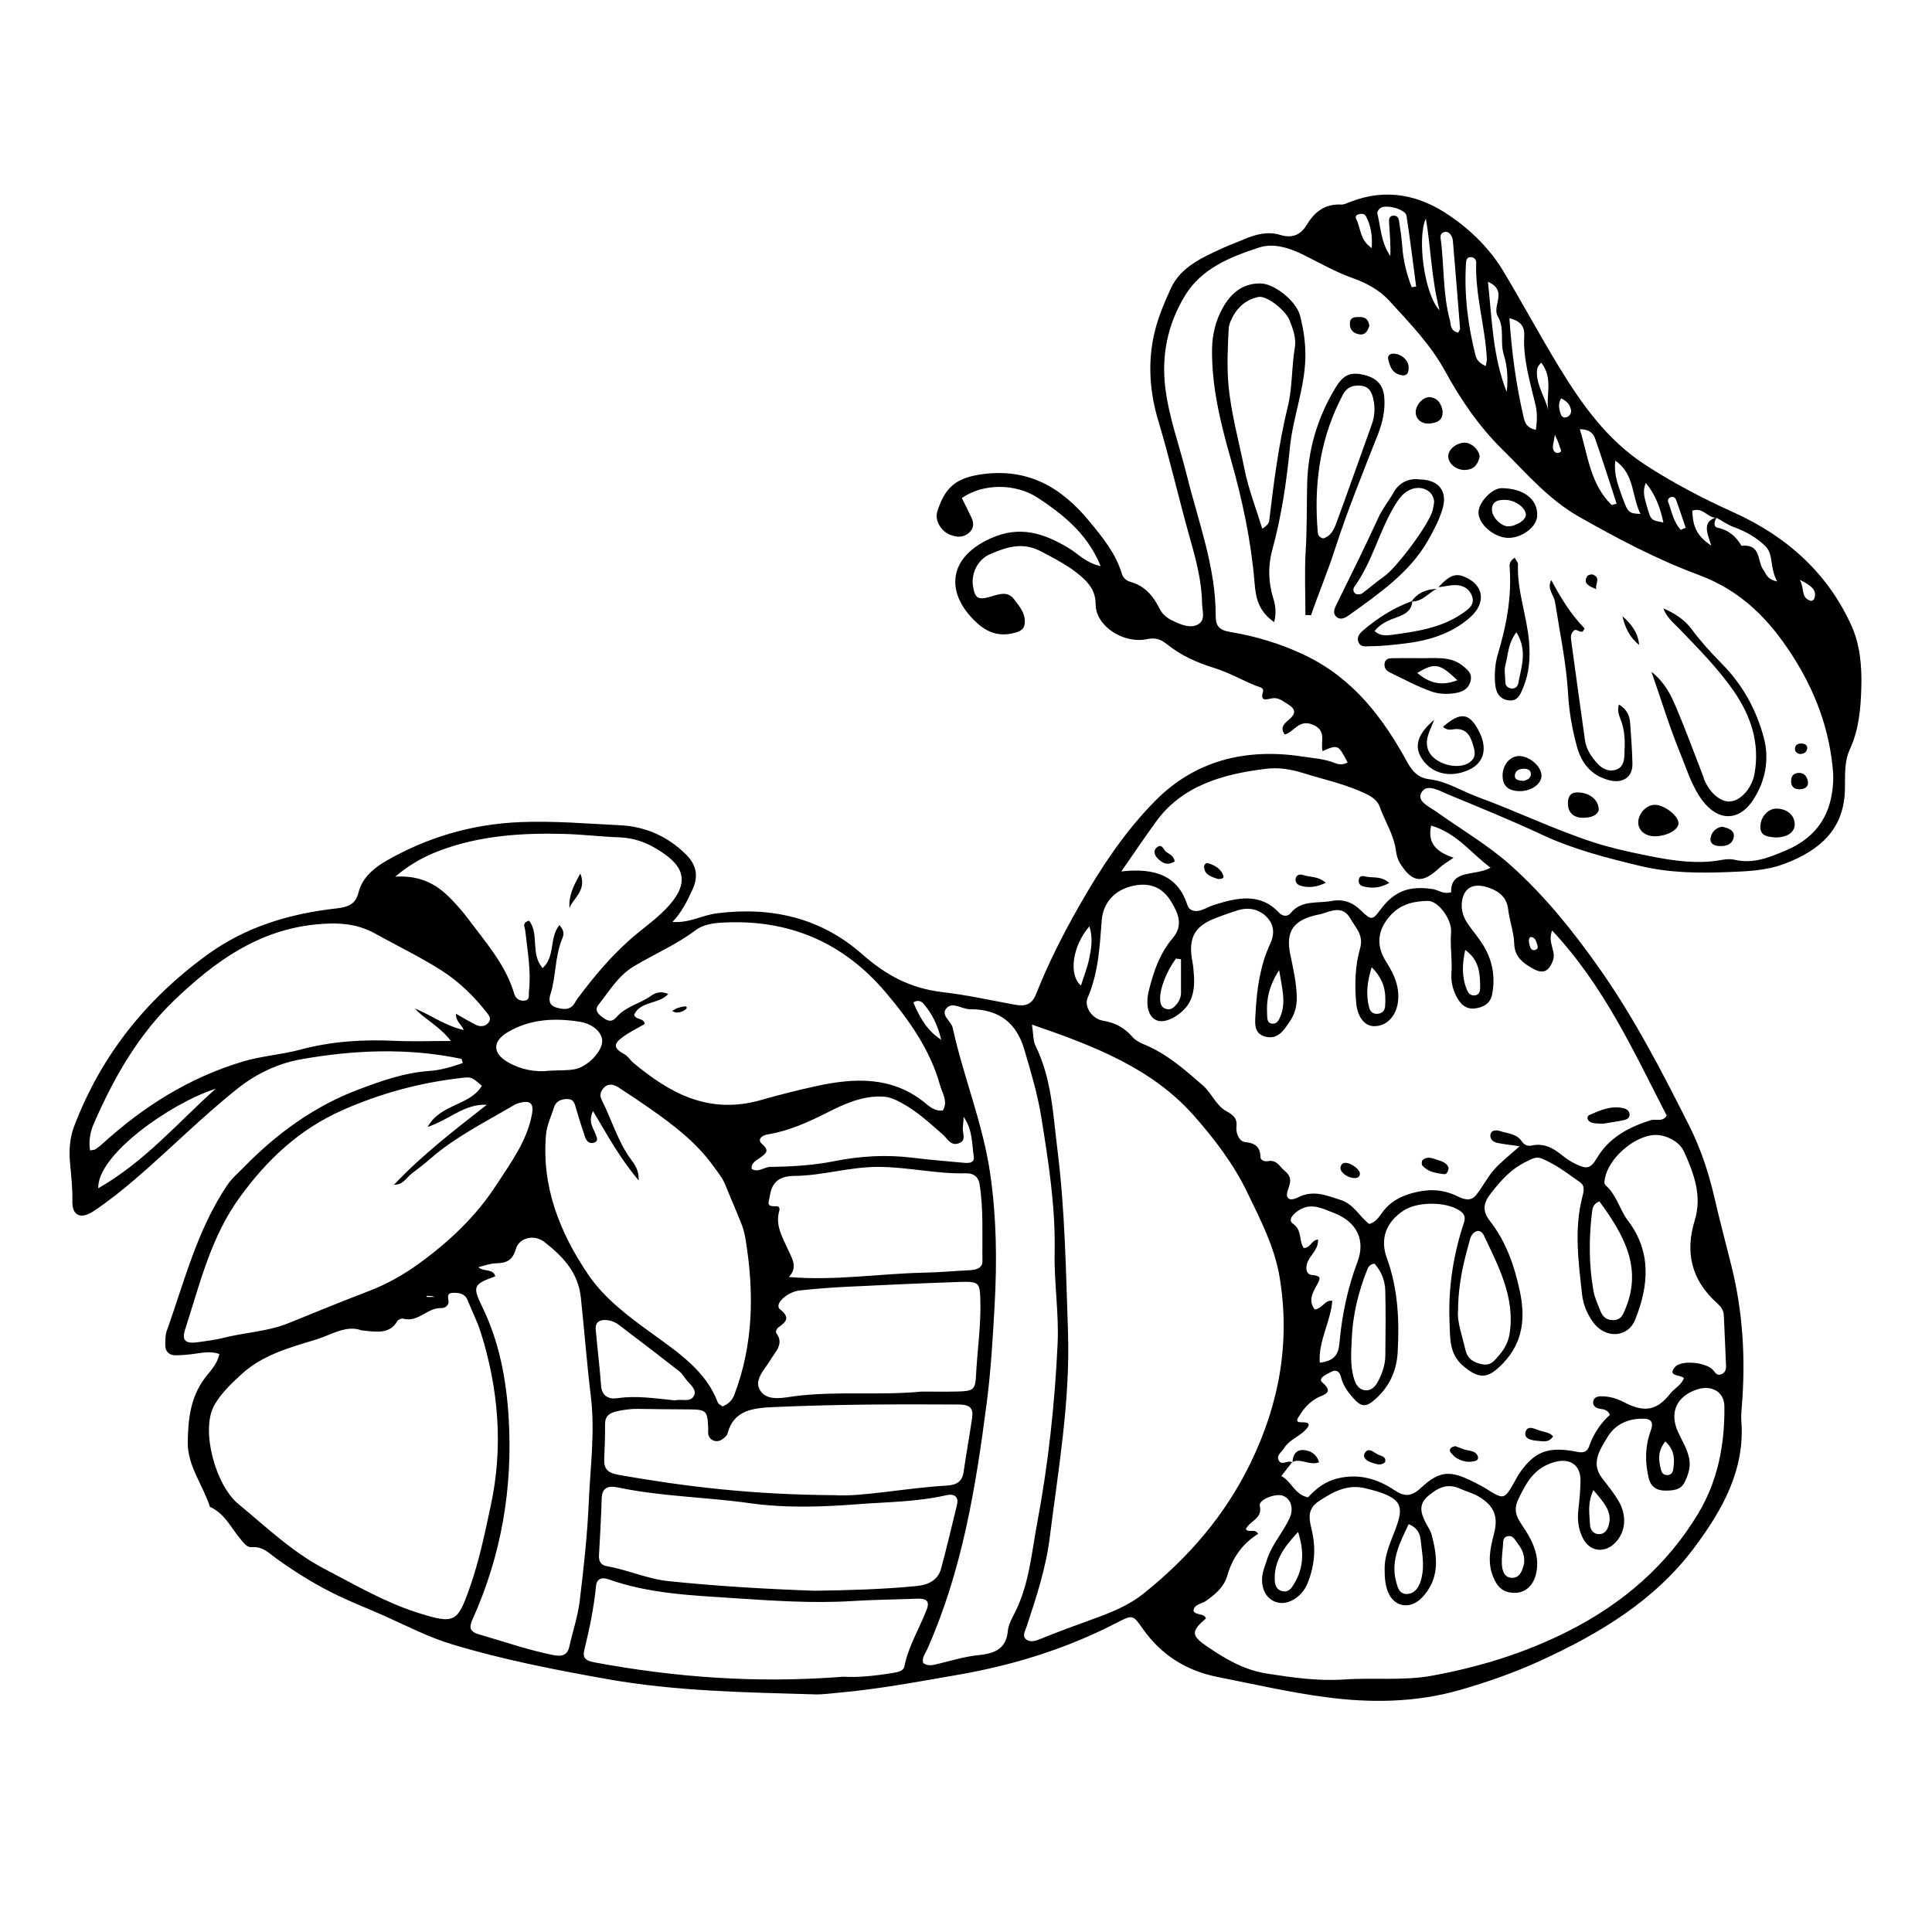 <?xml version="1.0" encoding="UTF-8"?>
<!-- Uploaded to: ICON Repo, www.svgrepo.com, Generator: ICON Repo Mixer Tools -->
<svg fill="#000000" width="800px" height="800px" version="1.1" viewBox="144 144 512 512" xmlns="http://www.w3.org/2000/svg">
 <g>
  <path d="m322.21 388.32c4.492 0.348 7.828-1.785 11.754-2.281 14.773-1.875 27.82 1.379 38.48 10.797 6.168 5.445 12.621 9.07 21.297 10.082 6.348 0.742 12.688 2.121 19.004 3.309 2.977 0.559 4.711 0.039 5.836-2.801 3.144-7.945 7.023-15.625 11.273-23.109 5.703-10.031 12.055-19.793 20.379-28.184 10.461-10.535 23.855-13.98 39.023-11.629 2.867 0.441 5.844 0.609 8.59 1.738 1.027 0.422 2.231 0.469 3.285-0.203-2.519-4.758-2.519-4.758-6.637-2.988-0.637-2.379 1.203-5.352-2.469-6.953-3.809-1.656-4.996 1.848-7.543 2.562-1.508-2.004 0.176-3.125 1.359-4.18 1.805-1.613 1.273-2.731-0.523-3.844-1.301-0.805-2.559-1.906-4.238-1.566-1.777 0.359-3.109 0.781-2.379-1.75 0.332-1.152-1.117-1.273-1.93-1.605-3.75-1.531-7.227-3.543-11.18-4.758-4.445-1.367-8.695-3.301-12.289-6.191-1.535-1.234-2.973-1.883-5.281-1.395-6.293 1.336-13.637-3.438-13.668-9.234-0.016-3.367-1.578-5.43-3.871-7.418-3.148-2.727-6.891-4.637-10.645-6.613-4.875-2.574-9.141-1.098-13.406 0.73-3.426 1.473-5.152 5.246-4.551 8.66 0.562 3.184 1.355 3.613 4.953 2.527 2.109-0.637 4.266-1.344 5.863 0.73 1.57 2.039 3.34 4.098 2.797 6.867-0.293 1.496-1.738 1.883-3.043 2.195-3.543 0.852-6.578-0.141-9.168-2.402-8.523-7.461-8.73-17.227 3.055-22.656 7.941-3.656 14.359-1.402 20.848 2.473 2.551 1.523 4.504 3.914 8.504 4.801-1.898-4.606-4.492-8.074-7.613-11.098-2.68-2.594-5.793-4.871-8.973-6.969-6.012-3.965-14.711-3.859-20.199 0.031 0.863 1.75 1.77 3.496 2.59 5.281 0.664 1.438 0.594 2.828-0.746 3.961-1.5 1.27-3.234 1.18-4.949 0.488-2.453-0.988-4.172-3.844-3.391-6.223 1.879-5.754 4.344-8.613 11.023-9.699 12.922-2.098 21.941 3.477 29.195 12.27 3.512 4.258 7.09 8.609 8.664 13.949 0.324 1.094 1.117 1.848 2.363 2.203 3.894 1.109 6.051 3.879 7.633 7.055 0.789 1.594 2.062 2.555 3.641 3.301 2.141 1.012 4.656 2.07 6.695 0.812 1.891-1.168 0.977-3.551 0.941-5.512-0.102-6-1.656-11.742-3.285-17.488-2.898-10.242-5.223-20.605-8.297-30.812-2.191-7.273-2.84-14.816-1.266-22.383 0.922-4.438 2.664-8.613 4.555-12.746 2.644-5.789 8.473-8.266 14.055-10.832 1.707-0.785 3.562-1.43 5.324-2.195 3.078-1.328 6.301-2.188 9.668-1.16 3.184 0.969 5.406-0.086 6.887-2.543 2.047-3.379 4.672-5.727 9.246-5.516 0.73 0.035 1.516-0.363 2.231-0.645 9.648-3.824 18.484-1.895 26.5 3.598 5.836 3.996 10.75 8.914 14.293 14.832 4.988 8.328 9.578 16.867 14.621 25.145 6.004 9.855 12.762 19.504 23.078 26.164 7.332 4.731 15.156 8.844 23.23 12.48 14.453 6.508 25.125 16.43 31.262 30.051 2.297 5.109 2.762 10.785 2.602 16.41-0.16 5.582-0.625 11.094-3.027 16.312-1.656 3.598-1.188 7.441-1.336 11.176-0.387 9.91-6.398 15.562-15.941 19.164-4.906 1.855-9.805 2.012-14.922 2.215-7.883 0.312-15.699 0.227-23.336-1.613-8.891-2.141-17.738-4.387-26.031-8.273-8.191-3.84-16.621-7.25-25.008-10.727-2.203-0.91-5.387-2.871-6.871-0.625-1.605 2.434 1.965 3.898 3.859 5.25 6.648 4.734 13.789 8.891 19.844 14.332 9.008 8.098 16.402 17.336 23.227 27.008 9.391 13.305 16.75 27.605 23.965 41.938 3.012 5.984 5.129 12.41 6.637 18.938 1.414 6.144 3.059 12.246 4.574 18.375 3.019 12.191 3.707 24.531 2.699 36.973-0.102 1.254-0.23 2.523-0.133 3.773 0.996 12.891-4.793 23.422-12.543 33.781-10.414 13.906-24.945 22.668-40.832 29.938-6.812 3.117-14.027 5.633-21.301 7.715-11.586 3.316-23.613 3.465-35.504 1.875-9.656-1.293-19.18-3.473-28.73-5.375-8.453-1.684-14.965-6.027-19.645-12.66-2.769-3.926-2.707-3.875-7.297-1.512-13.105 6.742-27.156 11.105-41.898 13.648-10.41 1.797-20.789 3.769-31.352 4.707-2.152 0.191-4.312 0.516-6.453 0.453-18.414-0.535-36.812-0.812-55.035-4.051-13.879-2.469-27.66-5.152-41.086-9.211-6.316-1.91-12.102-4.949-18.066-7.602-3.875-1.723-7.844-3.281-11.68-5.082-5.945-2.793-11.453-6.223-16.715-9.984-1.965-1.406-3.637-3.324-6.602-3.082-1.285 0.105-1.984-0.969-2.734-1.82-2.68-3.043-4.227-6.988-8.367-8.871-1.824-5.742-5.953-10.816-5.871-17.113 0.082-5.981 0.66-11.812 4.516-16.992 1.395-1.875 3.281-3.578 3.856-6.398-2.152-0.762-4.172-0.395-6.231-0.098-1.734 0.25-3.496 0.422-5.254 0.449-1.918 0.031-2.856-1.062-2.848-2.746 0.012-1.254-0.016-2.578 0.402-3.75 4.68-13.09 8-26.668 16.008-38.582 1.215-1.805 2.984-3.305 4.543-4.902 8.473-8.656 18.344-15.926 29.953-20.34 5.926-2.254 12.297-4.566 19.008-5.027 3.125-0.215 6.047-1.098 8.934-2.109-0.203-0.562-0.25-1.078-0.422-1.113-14.203-2.977-28.52-2.359-42.586 0.152-5.918 1.059-11.734 3.797-16.59 7.656-9.633 7.652-18.168 16.34-27.484 24.289-3.43 2.926-6.988 5.769-10.777 8.281-3.414 2.266-5.715 1.148-5.613-2.66 0.09-3.441-0.324-6.805-0.625-10.211-0.281-3.219-0.082-6.519 1.09-9.598 6.938-18.242 18.551-33.297 35.188-45.418 10.312-7.512 21.855-10.949 34.449-12.367 3.148-0.352 4.996-1.223 5.715-4.16 0.969-3.953 4.09-6.574 7.613-8.574 10.809-6.141 22.441-9.598 35.344-10.125 8.879-0.367 17.629 0.422 26.41 0.836 6.762 0.316 12.695 3.023 17.469 7.769 2.984 2.969 3.215 6.082 1.613 9.438-1.348 2.953-2.824 5.887-5.227 8.41zm276.65-107.12c-2.324 0.137-3.481-2.902-6.398-1.863 0.191 3.25 0.539 6.352 5.047 9.246-1.16-3.527-2.469-6.344 1.473-7.516-0.711 0.992-0.992 2.523 0.172 2.769 3.109 0.672 4.949 2.418 6.348 4.805 5.324-0.543 4.098 4.086 5.793 6.344 0.785 1.047 0.852 2.516 3.691 3.109-1.984-3.438-0.988-7.133-2.996-9.199-2.172-2.231-5.289-4.082-8.621-5.262-1.598-0.566-2.981-1.637-4.508-2.434zm-112.29 250.41-0.125-0.125c-0.906 1.152-1.809 2.301-2.883 3.672 2.812 1.508 3.465 4.906 7.062 5.656 2.168-2.336 4.574-4.266 8.047-5.062 5.652-1.301 10.461 0.23 14.887 3.168 2.691 1.785 4.469 1.734 6.996-0.613 4.992-4.644 7.84-4.711 14.117-1.508 1.027 0.523 2.066 1.043 3.039 1.648 4.887 3.039 4.883 3.047 7.629-1.707 0.367-0.637 0.66-1.309 1.074-1.926 4.098-6.133 7.75-7.629 15.598-6.051 1.812 0.363 2.648-0.137 3.125-1.48 1.137-3.258 3.031-6.117 5.516-8.332-0.797-1.727-2.191-1.395-3.234-1.754-0.828-0.281-1.281-0.887-1.219-1.648 0.086-1.078 0.922-1.496 2.019-1.512 2.203-0.031 4.144 0.52 6.121 1.551 5.445 2.852 8.758 2.227 12.273-2.242 1.133-1.438 3.023-2.309 3.633-4.141-0.902-0.953-4.535-0.371-2.324-2.949 1.621-1.883 8.09-1.266 10 0.75 0.645 0.68 0.953 1.648 2.176 1.223 1.055-0.363 1.359-1.285 1.324-2.207-0.168-4.488-0.402-8.977-0.59-13.469-0.055-1.375-0.875-2.394-1.855-3.269-6.871-6.176-8.398-13.594-5.863-21.824 2.012-6.535-0.188-12.449-2.84-18.285-1.355-2.984-5.527-4.84-8.688-4.312-5.34 0.891-11.219 6.332-12.223 11.254-0.152 0.734-0.371 1.547 0.203 2.055 2.918 2.59 3.602 6.332 5.836 9.27 6.367 8.383 5.5 17.359 1.953 26.258-1.934 4.852-7.891 5.117-11.082 0.801-1.656-2.242-2.711-4.777-3.012-7.516-0.941-8.543-2.121-17.094 0.039-25.641 0.359-1.414 0.883-3.023-0.574-4.039-3.254-2.277-6.394-4.75-10.195-6.297-1.484-0.605-2.641 0.18-3.856 0.746-4.152 1.93-6.902 5.062-9.578 8.488-2.086 2.66-2.258 4.766-0.281 7.285 4.332 5.527 6.504 11.93 7.914 18.434 1.48 6.82 1.145 13.543-4.383 19.301-3.945 4.109-6.191 4.414-10.559 0.746-3.812-3.203-3.465-7.523-3.641-11.547-0.367-8.457 0.805-16.809 3.336-24.969 0.211-0.691 0.484-1.371 0.629-2.07 0.246-1.195-0.332-2.004-1.422-2.695-3.594-2.297-10.973-2.316-14.621 0.023-4.742 3.047-6.398 7.543-4.551 12.605 2.977 8.148 3.356 16.555 2.883 25.016-0.258 4.586-1.969 8.77-5.582 12.117-2.867 2.656-4.055 2.543-6.535-0.363-1.34-1.57-2.445-3.254-2.918-5.231-0.301-1.258-1.117-2.066-2.481-1.375-1.223 0.625-3.793 1.707-2.434 2.863 3.293 2.797 0.168 3.231-1.375 4.074-2.121 1.168-3.543 2.816-4.715 4.707-0.418 0.676-1.316 1.812 0.52 1.762 2.594-0.07 2.203 0.883 1.02 2.098-1.691 1.738-4.289 2.602-5.582 4.731-0.637 1.055-2.176 1.93-1.414 3.32 0.812 1.488 2.543-0.375 3.664 0.539zm143.24-180.51c0-0.719 0.047-1.441-0.004-2.156-0.836-11.309-4.637-21.68-10.965-31.453-6.039-9.324-13.289-16.902-24.691-21.137-11.055-4.102-21.438-9.594-31.625-15.375-8.211-4.66-13.879-11.461-20.273-17.75-6.348-6.238-11.191-13.383-15.27-20.852-3.856-7.055-9.41-12.773-14.793-18.66-2.484-2.715-5.793-4.629-9.613-5.981-4.539-1.605-8.75-4.004-13.047-6.152-3.738-1.867-7.941-3.25-11.824-1.996-7.734 2.5-15.301 5.586-19.648 12.723-4.644 7.629-6.273 15.793-5.246 24.391 0.941 7.875 3.758 15.395 5.664 23.09 3.066 12.395 7.742 24.52 7.699 37.441-0.012 2.613 0.902 3.758 3.871 4.254 6.953 1.148 13.68 3.219 19.926 6.231 12.902 6.223 20.676 16.797 26.984 28.289 1.43 2.606 2.996 4.144 5.758 4.488 4.785 0.59 8.664 3.164 12.969 4.742 10.312 3.777 20.152 8.586 30.672 12 4.262 1.387 8.551 2.352 12.918 3.25 6.102 1.254 12.195 2.387 18.5 1.773 1.949-0.191 4.039-0.848 5.824-0.43 5.008 1.176 9.074-0.535 13.469-2.359 8.766-3.656 12.348-10.012 12.746-18.371zm-74.473 39.492c-1.324 3.234 1.18 5.477 0.191 8.027-1.074 2.762-2.484 3.586-5.18 2.133-2.754-1.492-4.969-3.219-5.066-6.676-0.09-3.019-1.23-6-1.594-9.027-0.371-3.09-2.16-4.766-5.215-5.82-3.926-1.355-6.555-0.039-7.047 3.758-0.293 2.258 0.434 4.273 1.754 6.125 1.176 1.656 2.504 3.231 3.602 4.922 2.715 4.176 3.57 8.707 2.656 13.48-0.422 2.215-2.039 3.391-4.438 3.719-2.332 0.316-3.703-0.887-4.695-2.562-1.25-2.102-1.828-4.41-1.656-6.769 0.266-3.598-0.406-7.164-0.098-10.781 0.297-3.461-3.422-8.383-6.082-8.367-3.777 0.02-7.32 0.883-9.949 3.797-3.551 3.941-3.918 8.031-1.129 12.398 2.121 3.316 3.613 6.731 3.062 10.727-0.516 3.758-3.18 6.453-6.551 6.262-2.402-0.137-4.176-2.594-4.492-6.121-0.438-4.875-0.316-9.82 1.02-14.469 1.004-3.477-1.078-5.332-2.484-7.805-2.188-3.844-5.18-2.039-8.086-1.246-0.188 0.051-0.387 0.055-0.578 0.098-6.523 1.387-8.613 4.367-7.352 10.52 0.766 3.715 1.633 7.406 1.723 11.211 0.055 2.394-0.434 4.504-1.879 6.625-1.543 2.258-3.027 4.691-6.188 4.027-3.516-0.734-2.977-3.875-2.852-6.293 0.332-6.301 1.184-12.582 3.906-18.43 1.258-2.707 0.918-5.082-0.941-7.027-1.879-1.969-4.629-2.707-7.543-1.824-2.047 0.621-4.062 1.34-6.039 2.106-5.074 1.965-6.891 4.715-6.398 9.621 0.125 1.25 0.434 2.484 0.543 3.734 0.262 2.871 0.465 5.738-0.816 8.508-1.492 3.231-6.004 6.082-8.586 5.34-2.418-0.695-3.438-3.863-2.379-8.102 1.23-4.922 2.836-9.73 6.316-13.805 2.777-3.246 1.543-6.43-0.336-9.531-1.965-3.25-4.727-5.098-9.094-4.516-5.34 0.715-8.992 4.203-9.395 9.316-0.543 6.973-0.863 13.965-3.75 20.602-0.973 2.238 1.16 5.535 4.074 6.016 3.316 0.543 5.785 1.934 7.824 4.309 0.695 0.812 1.785 1.449 2.832 1.875 6.223 2.516 10.938 6.723 15.789 10.949 2.438 2.125 3.414 5.238 6.231 6.828 1.844 1.039 2.977 1.895 2.699 4.141-0.191 1.551 0.656 3.898 2.238 4.055 3.102 0.301 4.051 1.566 4.152 4.117 0.031 0.734 1.102 1.102 1.867 0.961 2.473-0.465 3.078 1.371 4.488 2.519 2.18 1.777 1.508 3.246 0.852 5.219-0.711 2.156 0.453 3.004 2.727 1.848 4.031-2.051 7.551-0.504 11.262 0.68 3.582 1.145 4.992 4.43 7.629 6.387 2.012-0.641 2.75-2.207 3.758-3.496 1.926-2.469 4.606-3.875 7.664-4.715 3.863-1.062 7.656-1.113 11.422 0.625 1.652 0.766 3.773 1.91 5.352 0.023 1.777-2.133 2.961-4.684 4.797-6.766 1.867-2.125 4.211-3.91 6.852-6.293-2.578-0.367-4.297-0.523-5.965-0.887-1.289-0.277-2.082-1.27-1.734-2.418 0.309-1.008 1.566-1.012 2.488-0.711 1.98 0.656 4.359 0.727 5.633 2.551 0.734 1.055 1.496 1.562 2.856 1.27 3.25-0.691 5.668 0.754 7.965 2.594 1.023 0.82 2.133 1.613 3.332 2.188 3.234 1.562 4.133 1.512 5.984-1.586 3.164-5.273 8.211-7.981 14.105-9.875 1.379-0.441 3.219 0.57 4.297-1.25-8.68-16.828-16.48-34.176-30.355-49.039zm-137.86 24.934c0.406 2.551 0.281 4.277 0.969 5.668 4.277 8.715 4.606 18.117 5.769 27.348 2.023 16.047 2.262 32.184 2.812 48.32 0.625 18.449-2.574 36.531-4.848 54.707-1.004 8.016-3.57 15.805-6.133 23.543-0.371 1.133-1.316 2.527 0.059 3.457 1.176 0.785 2.613 0.172 3.891-0.344 4.656-1.883 9.383-3.606 14.113-5.324 4.508-1.637 9.035-3.477 12.812-6.484 12.148-9.668 21.789-20.98 28.406-34.543 7.723-15.84 10.629-32.152 7.793-49.367-1.328-8.082-5.141-15.367-8.641-22.625-3.535-7.332-8.629-14.07-14.211-20.363-10.973-12.352-26.188-18.309-42.793-23.992zm46.113 157.37c-3.894 3.352-3.981 4.508 0.156 7.332 4.82 3.293 9.758 6.309 15.992 7.285 6.785 1.059 13.516 2.035 20.426 1.566 7.805-0.527 15.738 0.398 23.438-1.02 12.488-2.297 24.395-5.949 35.734-11.652 14.906-7.492 26.492-17.715 34.641-31.199 5.324-8.805 7.125-18.535 7.004-28.535-0.047-3.82-3.371-5.723-7.231-4.457-5.438 1.785-7.375 6.102-5.094 11.18 1.039 2.312 2.434 4.465 2.973 7.008 0.488 2.301-0.172 4.227-1.094 6.231-1.055 2.289-3.211 2.41-5.406 2.387-2.289-0.02-3.699-1.254-4.172-3.18-1.059-4.277-1.012-8.555 0.523-12.75 0.594-1.621 0.535-3.027-1.691-3.113-4.246-0.16-7.742 1.473-9.785 4.867-2.047 3.406-4.527 6.957-1.336 11.012 1.484 1.891 3.004 3.785 4.211 5.82 2.348 3.953 1.961 8.238-0.754 11.094-2.769 2.918-6.723 2.484-8.551-0.957-1.324-2.5-1.613-5.141-1.281-7.894 0.301-2.492 0.527-5.008 0.559-7.516 0.055-4.246-2.883-6.203-7.254-4.84-5.133 1.598-7.18 5.465-9.227 9.758-1.617 3.394-0.031 5.305 1.613 7.801 2.465 3.742 4.219 7.789 2.992 12.309-0.816 3.023-2.938 4.66-5.512 4.691-3.356 0.047-4.832-1.863-5.836-4.43-1.473-3.758-0.691-7.453 0.277-11.141 1.223-4.664 0.125-7.527-4.168-10.02-1.473-0.855-3.219-1.301-4.801-2.019-3.426-1.559-5.945-0.176-8.438 1.914-2.57 2.152-2.012 4.438-0.801 6.863 0.57 1.145 1.387 2.231 1.707 3.426 1.57 5.91 2.231 11.773-2.684 16.785-3.039 3.094-7.215 2.363-8.836-1.492-0.852-2.031-0.941-4.18-0.938-6.375 0.004-4.281 2.133-8.004 3.414-11.945 1.414-4.348 0.629-6.176-3.828-7.914-1.438-0.559-2.969-0.926-4.473-1.316-4.871-1.254-8.605 0.801-12.414 3.273-3.621 2.352-2.578 5.215-1.914 8.203 1.043 4.699 0.594 9.273-1.266 13.77-1.43 3.449-5.047 5.75-8 4.953-3.09-0.836-4.664-4.18-3.75-8.074 0.246-1.043 0.684-2.051 0.996-3.082 1.223-4.039 4.223-7.273 5.996-11.062 1.215-2.594 0.48-5.152-1.664-6.039-1.84-0.762-6.594 0.984-6.191 2.648 0.84 3.461-2.785 4.016-3.688 6.231 0.852 1.027 2.418-0.324 3.258 1.215-4.219 2.57-6.863 6.539-8.105 10.863-0.961 3.336-3.16 5.062-5.754 6.922-1.137 0.812-3.129 0.816-3.281 2.625 0.703 1.281 2.797 0.527 3.305 1.992zm-223.73-76.32c-4.144-1.566-8.086 1.215-12.246 2.465-7.012 2.102-14.141 4.117-19.602 9.133-2.766 2.539-5.562 5.215-7.269 8.316-3.566 6.484 0.289 21.035 6.457 26.113 7.394 6.086 14.258 12.742 23.055 17.312 7.977 4.144 15.734 8.715 24.434 11.473 9.809 3.109 10.531 2.574 13.754-6.519 2.551-7.199 4.062-14.617 5.644-22.012 3.305-15.441 2.047-30.707-2.68-45.762-0.918-2.918-2.363-5.688-3.496-8.551-0.672-1.699-2.176-1.965-3.777-1.934-1.777 0.035-1.414 1.094-1.266 2.258 0.125 0.941-0.855 1.832-1.84 1.785-3.789-0.191-6.121 3.914-10.195 2.805-0.418-0.117-1.316 0.258-1.527 0.629-2.016 3.539-5.438 2.891-9.445 2.488zm31.836-64.836c-2.781-2.371-2.785-2.379-5.492-2.066-10.965 1.258-21.387 4.086-31.367 8.496-11.645 5.144-20.094 13.266-27.176 22.953-7.812 10.688-10.66 23.035-14.551 35.035-1.074 3.316 0.086 4.09 4.027 3.449 1.93-0.312 3.894-0.504 5.769-0.988 5.828-1.512 12.004-1.703 17.633-4 7.16-2.922 14.324-5.828 21.547-8.609 4.734-1.824 9.043-4.328 13.012-7.199 8.035-5.82 15.105-12.566 20.367-20.672 3.891-5.984 8.246-11.82 9.527-18.938 0.488-2.731-0.434-3.656-3.203-2.961-0.559 0.141-1.117 0.359-1.602 0.645-7.562 4.469-15.527 8.41-22.113 14.16-1.559 1.359-3.199 2.648-4.875 3.883-1.496 1.102-2.336 3.109-4.769 3.031 7.375-7.84 15.965-14.438 24.566-21.172-5.828-0.336-9.719 3.84-15.68 5.871 3.496-6.254 11.234-5.578 14.379-10.918zm116.97 153c1.246 0.898 2.527 0.535 3.883 0.211 3.602-0.863 7.188-1.977 10.855-2.336 4.504-0.441 7.266-1.863 7.68-6.387 0.172-1.883 1.324-3.719 2.188-5.516 3.516-7.352 4.125-15.305 5.586-23.059 2.961-15.742 4.684-31.633 5.422-47.594 0.371-8.062-0.957-16.098-0.789-24.203 0.246-12.027-1.633-23.957-3.547-35.855-0.984-6.082-2.746-11.934-4.481-17.836-2.031-6.926-6.519-10.734-14.453-10.715-2.102 0.004-4.473-2.039-6.109-0.336-1.805 1.875 1.176 3.445 1.578 5.285 2.848 13 8.031 25.426 9.949 38.727 1.684 11.656 1.797 23.266 1.152 34.824-0.48 8.559-0.969 17.184-2.082 25.766-2.891 22.332-6.473 44.465-15.824 65.469-0.496 1.09-1.441 2.18-1.008 3.555zm5.199-146.45c1.43-2.394-0.152-4.551-0.746-6.699-2.555-9.234-8.07-17.105-14.316-24.5-11.07-13.105-25.543-19.73-43.898-18.555-2.438 0.156-4.828 0.656-6.606 2.004-5.012 3.805-10.906 6.289-16.293 9.527-4.297 2.586-6.492 6.574-9.359 10.141-1.309 1.633 0.051 2.66 1.281 3.562 1.164 0.852 2.266 1.195 3.465-0.23 2.352-2.797 6.281-3.559 9.199-5.68 1.219-0.887 2.816-1.219 4.508-0.441-2.434 2.731-7.406 1.844-9.035 5.481 0.281 1.457 2.664 0.785 2.777 2.481-1.934 1.129-4.047 2.137-5.859 3.481-2.5 1.848-2.379 2.957 0.457 4.508 1.102 0.605 1.547 1.578 2.394 2.281 9.648 8.016 19.941 13.844 33.883 9.859 4.836-1.379 9.766-2.629 14.707-3.703 9.98-2.168 19.73-2.574 28.289 4.125 1.379 1.078 2.797 2.633 5.152 2.359zm-92.711 0.148c-1.359 2.902 0.047 4.402 0.645 6.031 0.312 0.848 0.906 1.879-0.273 2.316-1.371 0.516-2.152-0.465-2.523-1.582-0.801-2.402-1.582-4.816-2.297-7.246-0.359-1.223-0.465-2.629-2.273-2.695-1.707-0.066-3.141 0.605-3.621 2.203-0.73 2.41-1.895 4.676-2.117 7.25-1.18 13.621 3.531 25.773 11.195 37.074 4.266 6.293 10.508 10.969 16.836 15.551 7.027 5.09 14.418 10.027 17.508 18.348 0.156 0.418 0.797 0.68 1.219 1.023 1.668-0.613 2.644-1.742 3.152-3.082 5.082-13.367 5.254-27.051 3.027-40.875-0.227-1.414-0.539-2.848-1.062-4.191-1.379-3.543-2.926-7.023-4.348-10.551-0.762-1.883-2.066-3.441-3.254-5.094-4.379-6.074-10.332-10.672-16.555-15.023-2.801-1.961-5.644-3.875-8.523-5.727-1.168-0.75-2.609-1.148-3.742-0.016-0.922 0.922-1.395 1.977-0.66 3.406 2.644 5.176 4.16 10.809 7.684 15.645 0.969 1.328 2.188 2.793 2.082 5.629-5.035-5.973-8.195-11.852-12.098-18.395zm-25.895 43.797c-5.762 2.086-6.125 2.637-3.512 7.969 4.644 9.496 6.469 19.582 7.07 29.801 1.074 18.305-1.914 36.102-9.578 53.113-0.992 2.195-0.762 3.293 1.723 4.016 6.523 1.883 12.922 4.125 19.633 5.477 2.363 0.473 3.777 0.031 4.293-2.273 0.898-4.039 2.254-8.027 2.746-12.102 1.059-8.73 2.023-17.492 2.402-26.262 0.402-9.289 1.688-18.531 0.543-27.922-1.062-8.707-1.707-17.461-2.648-26.188-0.715-6.66-4.715-10.848-9.629-14.699-2.75-2.16-6.734-1.188-7.613 1.879-0.832 2.902-2.394 3.699-5.297 3.75-1.496 0.023-2.984 0.637-4.625 1.02 1.398 1.301 3.926 0.293 4.492 2.422zm-10.418-69.574c2.031 1.137 3.633 2.125 5.324 2.953 1.113 0.543 2.344 0.441 3.203-0.504 0.934-1.031 0.324-1.91-0.43-2.856-3.359-4.231-7.184-8.027-11.887-11.039-5.617-3.598-11.695-6.492-17.523-9.754-5.113-2.856-10.281-3.023-15.793-2.481-15.609 1.547-27.051 10.125-37.262 19.828-9.805 9.309-16.312 20.844-21.566 32.859-0.992 2.266-1.438 4.676-1.039 7.211 0.75-0.152 1.164-0.133 1.426-0.309 0.637-0.418 1.234-0.891 1.789-1.395 10.688-9.703 22.656-17.441 37.152-21.816 5.094-1.535 10.359-1.848 15.418-3.211 8.176-2.195 16.512-2.711 24.988-2.316 4.731 0.215 9.48 0.039 14.848 0.039-2.996-3.93-6.856-5.691-9.562-8.609 4.309 1.738 8.02 4.57 12.973 5.703-0.645-1.594-2.137-2.238-2.059-4.305zm274.17-38.707c-5.285-3.949-8.887-9.133-15.738-11.164-1.109 4.934 1.719 7.074 5.934 8.52-1.617 1.148-2.781 1.789-3.699 2.648-4.504 4.242-7.125 4.004-10.328-0.922-0.734-1.129-1.074-2.277-1.234-3.547-0.52-4.168-2.902-7.773-4.309-11.68-0.746-2.074-2.644-3.019-4.969-4.035-4.996-2.191-10.27-3.316-15.418-4.934-3.293-1.031-6.488-1.496-9.777-1.098-11.578 1.406-22.262 4.519-29.172 14.082-2.941 4.074-5.754 8.23-9.152 13.121 9.16-1.047 15.047 1.285 17.508 8.844 0.559 1.723 2.168 1.941 3.848 1.355 1.098-0.383 2.109-0.984 3.219-1.328 6.117-1.914 12.176-3.359 17.266 2.09 0.891 0.953 2.258 1.09 3.062 0.07 2.797-3.516 7.059-2.508 10.785-3.199 3.246-0.605 5.656 0.383 7.863 2.543 2.695 2.641 3.066 2.535 5.066-0.176 3.68-4.988 7.707-6.504 13.961-5.516 1.5 0.238 2.754 1.438 4.848 0.828-0.203-6.199 6.312-4.176 10.438-6.504zm-179.09 191.61c9.012-0.133 18.027-0.363 27.008-1.25 3.215-0.316 5.68-1.637 6.481-4.644 1.492-5.582 2.832-11.195 4.188-16.809 0.539-2.227-0.672-3.113-2.926-2.594-7.664 1.758-15.523 1.762-23.316 2.363-9.586 0.742-19.219 1.059-28.73-0.281-11.613-1.637-23.434-1.742-34.93-4.172-2.551-0.539-4.168 0.117-4.242 2.898-0.141 5.027-0.438 10.055-0.719 15.086-0.082 1.449 0.438 2.609 1.988 2.875 5.598 0.957 10.715 3.379 16.469 3.984 12.879 1.336 25.781 2.086 38.73 2.543zm5.402-25.32c7.16 0.449 18.355-1.875 29.695-2.559 2.519-0.152 3.981-1.113 4.332-3.512 0.699-4.812 1.566-9.598 2.273-14.41 0.332-2.297-0.312-3.531-3.457-3.551-16.281-0.098-32.555-0.055-48.836 0.664-5.894 0.262-10.898 0.805-12.531 7.043-0.16 0.613-0.887 1.199-1.508 1.594-1.438 0.918-3.231 0.215-3.578-1.352-0.117-0.516 0.004-1.074-0.023-1.605-0.246-4.914-0.398-5.027-5.793-5.055-4.312-0.02-8.625-0.066-12.934-0.133-1.773-0.023-3.465 0.223-5.215 0.574-2.297 0.457-3.426 1.352-3.402 3.57 0.031 3.047-0.086 6.102-0.223 9.148-0.117 2.543 0.84 3.672 3.875 4.207 17.535 3.086 35.156 5.238 57.324 5.375zm-73.098-151.08c1.492 1.543 1.152 2.684 0.754 3.637-1.977 4.75-1.582 9.91-3.117 14.727-0.48 1.508-0.332 2.941 1.617 3.488 1.719 0.484 3.5 0.781 4.691-1.004 0.309-0.457 0.555-0.953 0.887-1.391 4.644-6.211 9.594-12.137 15.789-17.227 3.309-2.719 6.914-5.301 9.516-8.715 3.477-4.559 3.055-8.309-1.551-11.824-3.672-2.801-7.754-4.777-12.73-4.953-4.887-0.176-9.758-0.777-14.645-0.906-11.203-0.293-22.262 0.434-32.812 4.394-4.055 1.523-7.754 3.457-11.891 6.934 7.25-0.434 11.547 2.445 15.219 6.348 1.402 1.492 2.769 3.027 3.977 4.648 4.719 6.352 10.113 12.367 12.34 20.02 0.328 1.117 1.215 1.934 2.535 1.859 1.777-0.102 1.254-1.496 1.367-2.473 0.629-5.402-0.398-10.723-0.969-16.062-0.102-0.957-1.02-2.133 1.039-2.664 2.742 3.656 0.238 8.734 3.57 12.559 3.43-3.231 1.66-7.832 4.414-11.395zm75.344 199.18c3.414 0.258 8.09-0.188 12.734-0.953 1.359-0.227 3.09-0.387 3.367-1.77 1.062-5.379 4.027-10.105 5.949-15.184 0.883-2.328-0.414-2.863-2.644-2.769-5.684 0.23-11.383 0.266-17.059 0.621-10.59 0.664-21.191-0.09-31.684-0.777-11.047-0.727-22.348-1.184-32.945-4.977-1.758-0.629-3.144-0.195-3.336 1.777-0.555 5.738-1.738 11.383-3.113 16.992-0.453 1.855 0.152 2.766 2.555 3.215 21.438 3.996 43.02 5.633 66.176 3.824zm20.629-75.559c3.133 0 6.262 0.051 9.395-0.012 4.309-0.086 4.871-0.438 5.059-4.219 0.328-6.621 1.336-13.203 1.152-19.859-0.133-4.82-0.242-5.141-5.707-4.957-9.957 0.332-19.906 0.789-29.855 1.281-4.098 0.203-8.188 0.523-12.262 0.961-3.516 0.379-6.852 3.727-5.301 4.969 2.926 2.328 1.594 3.371-0.457 4.875-0.371 0.273-0.73 1.137-0.551 1.375 2.242 2.934-0.18 4.957-1.523 7.231-1.547 2.609-4.613 5.426-2.551 8.266 2.012 2.762 6.125 1.668 9.32 1.27 11.07-1.367 22.23-0.102 33.281-1.18zm-35.16-30.359c12.344 1.031 24.008-0.906 35.742-1.148 4.102-0.086 8.191-0.457 12.289-0.664 1.75-0.086 3.316-0.609 3.289-2.379-0.102-6.816 0.312-13.652-0.762-20.441-0.297-1.875-1.523-2.906-3.602-2.852-7.848 0.207-15.477-1.703-23.371-1.703-7.543 0.004-14.621 2.328-22.051 2.387-3.699 0.031-5.949 1.352-6.523 5.152-0.281 1.879-1.258 3.043 1.758 2.887 0.711-0.035 0.875 0.691 0.719 1.203-1.145 3.797 0.797 6.914 2.293 10.258 0.984 2.223 2.769 4.703 0.219 7.301zm-9.82-28.633c1.75 1.055 3.211-0.527 4.914-0.555 5.617-0.074 11.332-0.395 16.797-1.484 7.012-1.402 13.914-1.812 20.992-0.934 4.453 0.555 8.938 0.902 13.406 1.324 1.457 0.137 3.019 0.109 2.719-1.777-0.52-3.273-0.207-6.758-2.656-10.379-0.117 1.422-0.145 2.121-0.23 2.82-0.176 1.473 1.145 3.481-1.18 4.219-2.109 0.664-2.902-1.316-4.141-2.383-3.414-2.953-6.695-6.062-10.781-8.281-1.523-0.828-3.047-1.621-4.875-1.738-5.586-0.344-10.43 1.941-15.008 4.246-5.031 2.535-10.039 4.812-15.715 5.754-1.602 0.266-2.875 1.371-1.5 2.559 2.106 1.824 0.996 2.535-0.586 3.672-0.965 0.695-2.398 1.305-2.156 2.938zm150.08 18.691c0.074 2.664-1.875 3.965-2.68 5.75-0.695 1.535-0.621 3.449 0.992 3.629 2.348 0.258 2.465 0.664 1.527 2.394-1.168 2.156-2.594 4.394-0.711 6.769 2.098-0.238 2.574-2.555 4.644-2.309-0.418 5.543-3.715 10.621-3.324 16.398 3.848-0.434 4.949-2.133 5.215-5.144 0.656-7.352 2.156-14.59 4.797-21.594 2.141-5.68-0.125-10.574-6.273-12.938-2.812-1.078-5.758-2.715-8.941-0.906-1.512 0.855-3.477 2.66-1.918 3.742 2.574 1.793 1.508 4.629 2.91 6.481 1.941-0.137 1.906-2.082 3.762-2.273zm37.105 18.883c-0.336 2.609 1.059 6.57 2.016 10.574 0.508 2.133 2.172 3.258 4.559 3.633 2.227 0.348 3.117-1.078 4.219-2.328 1.508-1.707 2.519-3.606 2.863-5.805 1.5-9.574-2.926-17.828-6.891-26.191-0.328-0.691-1.098-1.234-1.863-0.961-0.906 0.324-1.449 1.125-1.715 2.062-1.594 5.727-3.152 11.453-3.188 19.016zm-207.52 23.75c1.668-0.48 4.246 0.707 5.113-1.41 0.629-1.535-1.188-2.875-2.211-4.172-0.57-0.719-1.043-1.562-1.762-2.125-5.336-4.168-10.707-8.293-16.117-12.379-0.73-0.551-1.703-0.977-2.625-1.129-2.012-0.324-3.606 0.211-3.41 2.453 0.434 4.984 1.066 9.949 1.43 14.934 0.191 2.656 2.023 3.594 4.297 3.25 5.117-0.762 10.105 0.082 15.285 0.578zm-33.344-87.367c2.746-0.133 4.731-0.039 6.629-0.363 3.496-0.594 7.41-4.684 7.426-7.488 0.016-2.223-2.398-4.551-5.875-5.109-6.691-1.082-13.215-0.766-19.16 2.746-4.066 2.402-4.066 5.562-0.031 7.914 3.637 2.125 7.598 2.727 11.012 2.301zm278.3 34.613c-1.633 0.727-1.805 1.793-1.934 2.84-0.852 6.988-0.84 13.977 0.383 20.918 0.309 1.75 1.109 3.438 1.762 5.125 0.551 1.41 1.41 2.57 3.309 2.602 2.293 0.035 2.769-1.492 3.422-3.066 4.519-10.91-0.543-19.707-6.941-28.418zm-59.605 16.508c-1.199 0.223-1.594 0.828-1.867 1.516-2.379 5.926-3.871 12.078-4.133 18.34-0.145 3.527-0.488 7.184 0.613 10.695 0.453 1.441 1.234 2.863 2.961 3.012 1.742 0.152 2.754-1.129 3.461-2.488 1.109-2.125 1.84-4.359 1.859-6.727 0.051-5.738 0.141-11.477-0.016-17.211-0.07-2.637-1.035-5.129-2.879-7.137zm-307.07-46.344c-11.949 3.809-31.453 17.539-31.125 26.375 12.367-7.051 21.047-17.379 31.125-26.375zm316.15 115.39c-2.328 4.898-4.812 9.629-3.344 15.164 0.387 1.473 0.781 3.5 3.055 3.332 1.844-0.141 2.863-1.602 3.414-3.258 1.059-3.164 0.637-6.348 0.23-9.523-0.266-2.055-0.109-4.352-3.356-5.715zm33.715-290c0.316-2.371 0.395-4.469-0.098-6.57-1.422-6.102-3.344-12.117-2.988-18.48 0.117-2.023-0.727-3.793-3.934-4.527 0.613 9.059 1.777 17.668 3.758 26.191 0.316 1.344 0.676 2.812 3.262 3.387zm-13.289-16.914c0.133-0.766 0.316-1.281 0.293-1.789-0.414-8.605-3.125-16.992-2.828-25.676 0.023-0.715-0.562-1.41-1.48-1.391-0.969 0.02-1.176 0.754-1.219 1.508-0.523 8.312 0.484 16.504 2.535 24.59 0.246 0.961 0.91 1.992 2.699 2.758zm-19.625-20.898c0.395-0.055 0.785-0.105 1.18-0.16-0.836-6.266-1.586-12.543-2.57-18.797-0.273-1.715-5.477-3.094-6.953-1.984-0.402 0.301-0.863 0.957-0.77 1.344 0.926 3.824 1.004 7.879 3.449 11.336 0.121-3.082-0.168-6.102-0.344-9.125-0.035-0.645 0.051-1.48 1.125-1.57 1.027-0.09 1.41 0.641 1.516 1.305 0.367 2.312 0.707 4.637 0.871 6.961 0.273 3.711 1.16 7.246 2.496 10.691zm12.305 12.07c0.238-0.504 0.527-0.828 0.508-1.129-0.598-7.656-1.23-15.316-1.875-22.973-0.047-0.527-0.145-1.098-0.414-1.551-0.363-0.605-0.84-1.23-1.797-1.039-0.992 0.195-1.16 0.977-1.066 1.641 0.992 7.262 0.527 14.66 2.481 21.816 0.293 1.086-0.035 2.637 2.164 3.234zm-42.41 317.82c-4.012 4.211-6.383 7.961-6.191 12.715 0.051 1.281 0.402 2.578 1.98 2.961 1.699 0.406 2.484-0.848 3.129-1.91 2.461-4.07 2.82-8.336 1.082-13.766zm83.105-272.15c0.434-0.125 0.867-0.246 1.301-0.371-1.859-5.699-3.652-11.418-5.633-17.078-0.453-1.293-1.305-2.66-4.109-2.637 2.191 7.117 2.75 14.492 8.441 20.086zm-27.824-29.996c0.379-3.356 0.23-6.656-0.781-9.875-1.039-3.316 0.281-7.07-1.547-10.066-1.734-2.84 2.848-6.816-2.641-9.23 1.09 10.156 1.281 19.891 4.969 29.172zm-86.316 150.36c-0.449-0.059-0.898-0.117-1.344-0.176-2.504 3.41-4.309 8.039-4.18 10.777 0.051 1.102 0.266 2.211 1.582 2.578 1.316 0.367 2.125-0.43 2.852-1.336 0.719-0.898 1.09-1.867 1.09-2.969v-8.875zm64.891-196.29c-2.367 5.144-0.43 20.02 3.621 24.309-2.231-8.762-2.266-16.605-3.621-24.309zm-89.145 187.55c-4.606 5.297-5.543 12.969-2.254 15.703 0.75-2.398 1.699-4.742 2.191-7.16 0.527-2.586 1.035-5.242 0.062-8.543zm115.21 168.42c0.137-2.352-0.969-3.836-2.047-5.309-0.523-0.715-1.012-1.656-2.156-1.496-1.586 0.227-1.324 1.523-1.426 2.519-0.156 1.586-0.348 3.184-0.297 4.777 0.051 1.637 0.516 3.606 2.481 3.75 2.293 0.16 2.918-1.879 3.375-3.633 0.086-0.348 0.078-0.707 0.07-0.609zm-64.945-156.79c-2.84 4.375-3.402 8.02-3.184 11.82 0.055 1.012-0.059 2.348 1.566 2.367 1.078 0.016 1.543-0.961 1.906-1.809 1.59-3.699 0.531-7.352-0.289-12.379zm89.086-135.01c-0.398 3.16 0.508 5.894 1.477 8.605 1.891 5.309 1.984 5.367 5.199 5.492-2.402-4.769-1.52-10.602-6.676-14.098zm-39.773 129.66c-0.785 3.594-0.977 7.043 0.395 10.434 0.336 0.84 0.855 1.688 2.035 1.617 1.273-0.074 1.523-1.133 1.523-1.953-0.008-3.695-0.141-7.402-3.953-10.098zm-24.793 4.586c-1.281 4.121-1.527 7.394-0.656 10.711 0.215 0.828 0.828 1.656 2.023 1.633 1.422-0.035 2.117-0.855 2.195-2.031 0.234-3.43 0.008-6.766-3.562-10.312zm58.754 138.53c-1.664 3.684-0.996 6.492-0.883 9.246 0.055 1.324 0.953 2.508 2.484 2.457 1.484-0.051 2.191-1.266 2.516-2.551 0.895-3.586-1.453-5.926-4.117-9.152zm-13.805-298.76c-1.133 1.094-1.148 1.789-1.164 2.508-0.07 3.633 2.227 6.68 3.004 10.133-0.66-4.051 1.406-8.41-1.84-12.641zm27.719 31.902c-1.039 2.215-0.262 4.238 0.293 6.223 1.023 3.672 1.102 3.652 4.344 4.219-0.816-3.789-2.035-7.309-4.637-10.441zm5.156 253.98c-2.133 2.66-1.773 5.074-1.152 7.516 0.191 0.746 0.609 1.34 1.477 1.406 1.219 0.086 1.676-0.734 1.789-1.641 0.309-2.457 0.461-4.898-2.113-7.281zm-199.29-116.32c2.074 4.918 4.102 7.703 7.406 9.906-0.934-3.785-2.363-6.969-4.828-9.699-0.609-0.68-1.645-0.867-2.578-0.207zm121.48-199.93c0.207-3.269-0.195-5.934-1.547-8.449-0.402-0.75-1.305-0.672-2.035-0.473-0.621 0.16-0.805 0.715-0.535 1.23 1.266 2.398 0.891 5.527 4.117 7.691zm81.898 74.68c0.434-0.188 0.867-0.371 1.301-0.559-0.836-2.469-1.641-4.949-2.543-7.394-0.16-0.441-0.648-0.953-1.352-0.73-0.598 0.188-0.941 0.73-0.762 1.215 0.961 2.551 1.395 5.348 3.356 7.469zm31.566 13.25c1.301 2.519 0.207 4.711 2.848 5.562 0.23 0.074 0.836-0.23 0.926-0.473 0.848-2.195-0.469-3.453-3.773-5.09zm-63.262-48.105c-0.836 1.379-0.57 2.578-0.246 3.769 0.18 0.68 0.586 1.457 1.422 1.305 1.02-0.188 1.586-1.102 1.43-1.984-0.211-1.195-0.883-2.262-2.606-3.09zm-1.656 9.633c-0.328 1.949-0.52 2.629-0.535 3.316-0.02 0.75 0.504 1.582 1.203 1.523 1.676-0.141 0.637-1.246 0.504-1.926-0.121-0.656-0.492-1.273-1.172-2.914zm-6.496 133.12c-0.629 0.605-0.398 1.316-0.25 1.988 0.152 0.699 0.449 1.648 1.305 1.484 1.457-0.273 0.73-1.367 0.52-2.137-0.188-0.703-0.625-1.309-1.574-1.336zm-290.3 95.395c-0.719-0.172-0.918-0.246-1.125-0.262-0.363-0.031-0.727-0.023-1.09-0.035 0.012 0.102 0.016 0.289 0.031 0.289 0.551 0.012 1.102 0.008 2.184 0.008z"/>
  <path d="m481.67 308.88c-4.324-3.062-4.875-6.578-5.199-10.465-0.922-11.098-3.223-21.957-6.309-32.777-2.699-9.48-5.09-19.207-4.957-29.152 0.051-3.762 0.926-7.496 2.848-10.922 2.09-3.738 5.141-6.492 9.941-6.457 3.824 0.031 9.539 4.781 10.504 8.438 0.961 3.652 1.508 7.344 1.438 11.18-0.16 8.184-3.316 15.875-4.106 23.941-0.898 9.125-2.227 18.184-4.676 27.109-1.137 4.152-1.059 8.539 0.289 12.816 0.562 1.816 0.859 3.781 0.227 6.289zm-3.164-24.781c1.883-1.129 1.828-1.891 1.906-2.559 1.184-10 2.484-19.992 4.871-29.816 1.246-5.125 0.977-10.359 1.848-15.496 0.434-2.559-0.43-5.008-1.391-7.371-1.09-2.676-6.09-6.621-8.273-6.156-3.668 0.781-5.984 3.231-7.336 6.402-0.281 0.66-0.488 1.379-0.523 2.082-0.227 4.816-0.488 9.602-0.082 14.465 0.656 7.754 2.793 15.23 4.301 22.812 1.035 5.184 3.023 10.211 4.68 15.637z"/>
  <path d="m489.95 306.98c0-5.656-0.266-11.332 0.07-16.969 0.352-5.898 0.262-11.793 0.387-17.684 0.203-9.039 2.707-17.707 7.578-25.68 1.984-3.25 3.809-4.062 7.062-3.394 3.543 0.727 5.477 2.539 5.785 5.879 0.316 3.426-0.387 6.723-1.676 10-3.961 10.086-8.074 20.148-11.387 30.422-1.91 5.926-4.316 11.629-6.332 17.48-0.492-0.02-0.988-0.035-1.488-0.055zm4.715-20.293c1.891-0.539 2.785-2.207 3.379-3.809 3.246-8.781 6.324-17.617 9.5-26.426 0.82-2.281 0.91-4.535 0.359-6.879-0.406-1.715-1.09-3.098-3.188-3.352-2.16-0.262-3.824 0.465-4.812 2.309-0.344 0.641-0.66 1.293-0.977 1.949-5.356 11.008-6.699 22.582-5.715 34.469 0.059 0.672 0.238 1.457 1.453 1.738z"/>
  <path d="m584.83 305.23c2.988 1.301 5.594 2.988 7.457 5.496 2.438 3.273 5.184 6.309 8.09 9.246 5.516 5.566 9.07 12.203 11.02 19.398 1.547 5.703 0.555 11.465-2.777 16.59-3.742 5.754-9.281 5.727-13.441 0.211-2.832-3.758-4.098-8.16-5.812-12.328-2.812-6.805-4.941-13.852-7.723-21.84 3.848 3.176 5.285 6.473 6.648 9.688 2.551 6.019 4.785 12.152 7.148 18.238 0.066 0.168 0.066 0.359 0.137 0.523 1.43 3.562 4.262 6.039 6.777 5.945 2.91-0.109 5.906-3.465 6.609-7.367 1.445-8.012-0.91-15.27-5.531-21.93-4.106-5.914-9.254-11.125-14.312-16.367-1.613-1.684-3.523-3.176-4.289-5.504z"/>
  <path d="m520.37 271.06c4.914 0.109 7.305 3.094 5.93 7.754-0.855 2.91-2.332 5.707-3.859 8.402-4.832 8.52-13.023 14.113-21.004 19.859-0.906 0.648-2.16 1.324-3.195 0.449-1.16-0.984-0.637-2.191-0.023-3.422 3.777-7.648 7.57-15.285 11.117-23.023 1.078-2.352 2.734-4.336 3.988-6.57 1.473-2.609 3.992-3.879 7.047-3.449zm3.695 6.027c-0.098-3.16-3.672-4.801-6.812-3.09-1.559 0.848-2.527 2.188-3.414 3.613-4.348 7.008-6.031 15.129-10.934 21.906-0.422 0.586-0.316 1.508 0.465 1.895 0.402 0.203 1.254 0.102 1.633-0.176 1.977-1.445 3.793-3.078 5.805-4.481 3.356-2.336 11.98-13.934 12.871-17.547 0.164-0.695 0.262-1.414 0.387-2.121z"/>
  <path d="m555.1 297.73c2.465 4.59 5.133 9.035 8.797 12.777-0.645 2.121-1.926-0.176-2.793 0.605-1.012 0.91-0.816 1.945-0.676 2.984 1.184 8.691 2.379 17.383 3.606 26.07 0.336 2.394 1.672 4.394 3.324 6.195 1.184 1.293 2.801 2.168 4.641 1.699 1.988-0.508 2.398-2.203 2.481-3.891 0.16-3.234 0.246-6.465-1.027-9.574-0.48-1.168-0.867-2.336-0.441-3.891 2.293 1.336 2.883 3.129 3.012 5.125 0.23 3.566 0.543 7.129 0.586 10.695 0.039 3.473-2.606 5.219-6.316 4.203-4.797-1.316-7.227-4.637-8.395-8.887-1.238-4.527-2.062-9.129-2.324-13.785-0.469-8.258-2.203-16.348-3.473-24.504-0.297-1.949-2.234-3.441-1-5.824z"/>
  <path d="m545.43 291.81c0.414 0.797 0.867 1.25 0.852 1.691-0.293 7.031 2.383 13.707 2.941 20.645 0.336 4.176 0.055 8.203-1.57 12.105-0.691 1.656-1.402 3.68-3.875 3.352-2.488-0.332-3.371-2.223-3.547-4.352-0.223-2.691-0.035-5.41 0.734-7.969 2.266-7.473 3.656-15.004 3.125-22.789-0.062-0.801-0.152-1.766 1.34-2.684zm0.438 19.742c-2.293 2.984-2.16 5.934-2.902 8.605-0.414 1.484-0.047 3.16-0.023 4.746 0.012 0.848 0.672 1.367 1.375 1.516 1.09 0.23 1.863-0.387 2.047-1.375 0.797-4.293 2.496-8.605-0.496-13.492z"/>
  <path d="m518.26 303.27c-0.055 2.352-1.672 3.457-3.848 4.223-2.312 0.812-4.578 1.742-6.144 3.754 1.535 1.352 3.199 1.18 4.629 0.988 6.387-0.855 12.781-1.785 18.219-5.391 1.793-1.188 3.793-2.445 3.039-4.719-0.867-2.613-3.231-3.406-6.102-2.938-0.953 0.156-1.906 0.293-2.863 0.441 3.254-3.559 4.969-4 8.195-2.121 3.883 2.262 4.156 6.469 0.406 9.914-4.902 4.504-11.27 6.41-17.887 7.16-2.836 0.324-5.769 0.676-8.676 0.664-1.109-0.004-2.469 0.359-3.109-0.848-0.711-1.336 0.02-2.394 1.098-3.316 3.852-3.297 8.121-6.012 13.043-7.812z"/>
  <path d="m519.29 318.41c4.961 0.145 8.891-0.719 12.324 2.012 1.492 1.188 2.535 2.125 2.137 3.953-0.387 1.789-1.668 2.805-3.535 3.195-2.332 0.484-4.848 0.414-6.926-0.332-3.797-1.355-7.356-3.289-10.977-5.039-1.137-0.551-1.656-1.535-1.305-2.711 0.328-1.102 1.457-1.047 2.394-1.062 2.332-0.043 4.68-0.016 5.887-0.016zm10.922 5.852c-4.734-4.508-5.965-4.699-10.637-1.918 2.984 2.457 6.129 3.691 10.637 1.918z"/>
  <path d="m551.38 280.7c-0.105 2.941-4.144 5.961-7.812 5.84-3.758-0.125-7.828-3.703-7.75-6.812 0.07-2.699 3.648-6.394 6.16-6.363 5.883 0.074 9.559 2.941 9.402 7.336zm-7.785 2.785c2.137 0.051 4.828-1.688 4.777-3.082-0.07-1.879-2.781-3.863-5.461-3.941-1.941-0.055-3.543 0.434-3.535 2.574 0.004 2 2.363 4.398 4.219 4.449z"/>
  <path d="m526.4 336.61c4.66-4.004 6.902-3.734 9.41 0.918 2.453 4.555 1.602 8.453-2.262 10.344-5.199 2.543-10.52 1.176-13.059-3.359-1.668-2.977-0.676-6.172 3.606-9.77-1.258 3.148-2.699 5.461-1.523 8.227 1.547 3.617 8.375 5.43 11.297 2.731 1.48-1.371 0.887-3.078 0.406-4.59-0.598-1.914-1.438-3.812-4.172-3.914-1.117-0.039-2.316 0.691-3.703-0.586z"/>
  <path d="m582.54 365.62c-2.418 0.016-4.238-1.406-4.379-3.41-0.168-2.379 1.953-4.832 4.258-4.926 2.414-0.102 6.176 2.676 6.394 4.715 0.188 1.805-2.918 3.602-6.273 3.621z"/>
  <path d="m546.72 353.66c-2.91-0.023-4.422-1.328-4.516-3.894-0.105-2.941 1.891-5.406 4.375-5.402 2.727 0.004 5.812 2.641 5.934 5.062 0.109 2.254-2.637 4.266-5.793 4.234zm1.086-2.723c0.719-0.211 1.875-0.551 1.891-1.812 0.012-1.043-0.91-1.43-1.953-1.406-1.27 0.035-2.242 0.625-2.301 1.812-0.055 1.055 0.898 1.383 2.363 1.406z"/>
  <path d="m614.46 365.94c-1.777-0.191-3.926-0.242-3.949-2.75-0.031-2.637 1.977-4.867 4.219-4.898 2.816-0.035 4.957 1.82 4.887 4.242-0.062 2.078-2.004 3.41-5.156 3.406z"/>
  <path d="m536.12 265.04c-0.414 1.844-1.309 3.34-3.703 3.5-2.231 0.152-4.41-1.445-4.609-3.352-0.195-1.805 1.715-3.617 4.074-3.871 1.832-0.195 4.156 1.809 4.238 3.723z"/>
  <path d="m567.67 358.73c-0.492 1.484-2.109 1.918-3.91 1.984-2.746 0.098-4.301-1.395-4.246-3.926 0.047-1.914 0.816-2.996 3.176-2.766 2.836 0.273 5.086 2.125 4.981 4.707z"/>
  <path d="m526.29 252.82c0.195 2.644-1.48 3.211-3.309 3.41-2.227 0.242-3.856-1.176-3.805-3.082 0.055-2.016 2.172-4.191 3.965-3.879 2.324 0.402 2.84 2.199 3.148 3.551z"/>
  <path d="m600.38 363.08c2.066 0.438 3.461 1.184 3.047 2.941-0.441 1.895-2.195 2.336-4.07 2.168-1.266-0.117-2.262-0.766-2.047-2.074 0.301-1.75 1.5-2.773 3.07-3.035z"/>
  <path d="m513.17 237.72c2.066-0.051 4.152 1.723 4.137 3.641-0.012 1.047-0.145 2.348-1.812 2.086-2.555-0.398-3.188-2.387-3.617-4.328-0.148-0.664 0.285-1.379 1.293-1.398z"/>
  <path d="m506.89 230.39c-0.449 1.184-0.977 2.492-2.699 2.207-1.75-0.293-2.625-1.461-2.445-3.141 0.168-1.5 1.41-1.426 2.606-1.445 1.746-0.02 2.348 0.957 2.539 2.379z"/>
  <path d="m620.69 348.82c1.457 0.004 2.191 0.941 2.418 2.262 0.215 1.285-0.605 1.949-1.914 2.062-1.621 0.141-2.539-0.598-2.527-2.106 0.004-1.105 0.324-2.098 2.023-2.219z"/>
  <path d="m573.97 307.3c2.43 2.106 4.172 4.519 4.414 7.617-2.543-2.047-3.773-4.699-4.414-7.617z"/>
  <path d="m567.04 300.14c-1.918-0.781-3.617-1.535-2.398-3.461 0.195-0.309 1.094-0.551 1.477-0.402 2.289 0.844 0.48 2.586 0.922 3.863z"/>
  <path d="m524.75 300.07c-2.273 1.031-3.738 3.426-6.68 3.332 1.547-2.266 3.84-3.258 6.68-3.332z"/>
  <path d="m621.02 343.82c-0.883-0.121-1.344-0.699-1.336-1.406 0.02-1.043 0.848-1.43 1.895-1.367 0.855 0.051 1.441 0.551 1.352 1.309-0.113 0.945-0.844 1.453-1.91 1.465z"/>
  <path d="m568.7 441.81c-1.062-0.102-2.098-0.016-2.957-0.324-1.047-0.379-1.512-1.566-0.453-2.035 2.75-1.215 5.602-2.484 8.836-1.793 0.992 0.211 1.75 0.766 1.723 1.824-0.02 0.883-0.836 1.215-1.535 1.367-1.875 0.398-3.789 0.656-5.613 0.961z"/>
  <path d="m527.89 453.62c-0.195 1.133-0.641 1.617-1.219 1.543-2.125-0.273-4.297-0.594-5.727-2.273-0.262-0.309-0.211-1.219 0.082-1.477 1.426-1.238 2.973-0.258 4.367 0.125 1.273 0.348 2.422 1.117 2.496 2.082z"/>
  <path d="m504.39 454.89c0.051 0.574-0.207 1.047-0.781 1.223-1.582 0.484-4.277-1.031-4.387-2.519-0.031-0.434 0.312-1.133 0.699-1.309 1.285-0.578 4.141 1.152 4.469 2.606z"/>
  <path d="m529.7 527.24c0.656 0.258 1.355 0.52 2.051 0.797 1.34 0.535 3.195 0.211 3.863 1.84 0.188 0.453 0.109 1.059-0.59 1.27-1.758 0.523-3.41 0.16-4.922-0.676-0.629-0.348-1.117-0.934-1.598-1.465-0.402-0.453-0.336-0.996 0.125-1.387 0.254-0.211 0.668-0.25 1.07-0.379z"/>
  <path d="m555.58 524.64c-1.09 1.789-2.75 1.293-4.168 1.188-1.547-0.117-3.606-0.539-3.144-2.281 0.539-2.019 2.457-0.836 3.785-0.418 1.18 0.379 2.598 0.43 3.527 1.512z"/>
  <path d="m486.57 531.61c-0.098-1.805 0.805-3.379 2.691-3.336 1.738 0.039 3.641 0.902 4.297 3.25-2.523 0.969-4.883-1.215-7.113-0.047-0.004 0.004 0.125 0.133 0.125 0.133z"/>
  <path d="m511.05 531.5c-1.039 0.941-2.16 0.551-3.254 0.211-1.379-0.43-2.848-1.309-2.117-2.625 0.926-1.664 2.383-0.203 3.402 0.336 0.828 0.441 2.43 0.523 1.969 2.078z"/>
  <path d="m322.12 411.92c0.676-0.387 0.977-0.645 1.336-0.75 0.715-0.211 1.461-0.473 2.188-0.457 0.469 0.012 0.453 0.473 0.031 0.801-0.781 0.605-1.668 0.887-2.684 0.781-0.184-0.023-0.344-0.141-0.871-0.375z"/>
  <path d="m512.17 377.99c-2.621 1.445-4.805 1.48-7.039 0.863-0.781-0.215-1.145-0.867-1.043-1.664 0.109-0.887 0.711-1.188 1.559-0.953 1.965 0.543 4.281-0.25 6.523 1.754z"/>
  <path d="m495.34 377.95c-2.586 1.219-4.625 1.379-6.688 0.77-0.977-0.289-1.566-1.117-1.223-2.121 0.277-0.801 1.117-0.973 1.891-0.707 1.785 0.617 3.918 0.215 6.019 2.059z"/>
  <path d="m455.31 372.29c-1.996 1.211-3.371 0.398-4.566-0.848-0.816-0.852-1.148-2.031-0.23-2.82 1.41-1.215 1.742 0.441 2.449 1.059 0.797 0.695 2.078 0.941 2.348 2.609z"/>
  <path d="m466.71 376.93c-1.473-0.551-3.512-0.941-3.617-3.215-0.023-0.52 0.449-1.145 1.109-0.941 1.883 0.574 3.481 1.57 4.039 3.43 0.145 0.5-0.539 0.824-1.531 0.727z"/>
  <path d="m294.91 384.6c-0.211-3.168 1.004-5.793 2.891-9.105 1.758 4.469-1.82 6.465-2.891 9.105z"/>
 </g>
</svg>